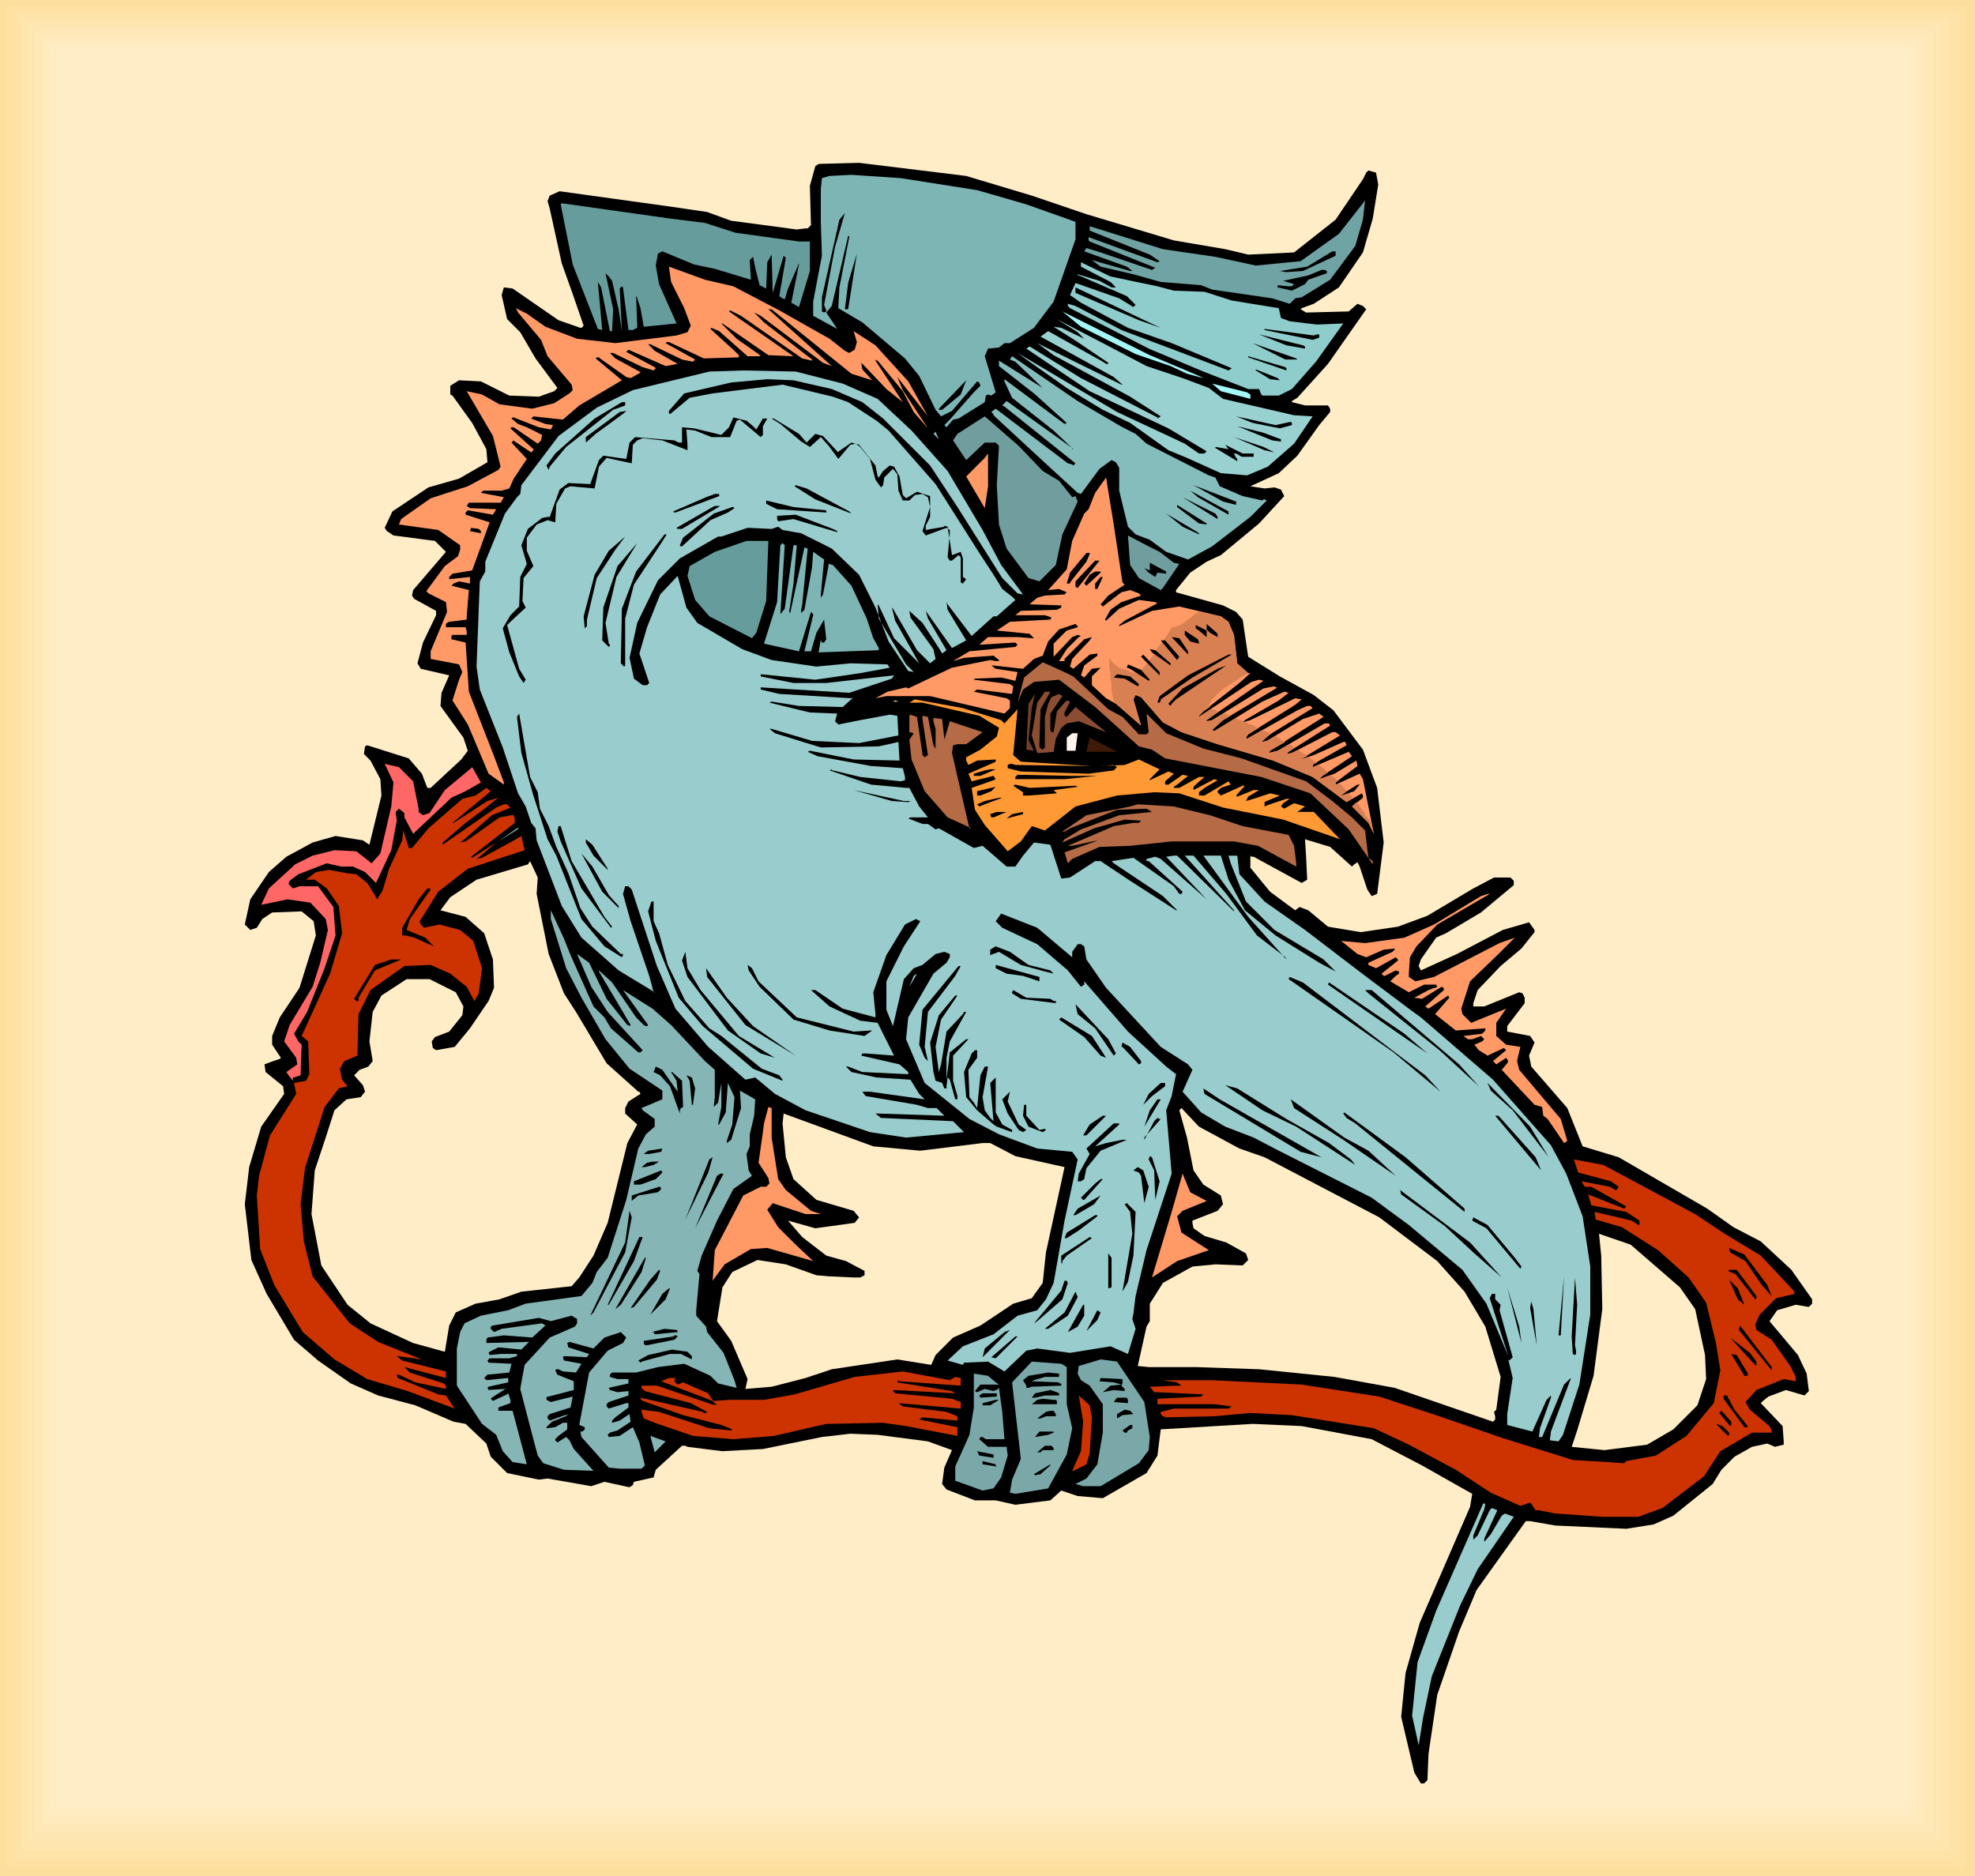 <svg xmlns="http://www.w3.org/2000/svg" fill-rule="evenodd" height="5.719in" preserveAspectRatio="none" stroke-linecap="round" viewBox="0 0 1807 1717" width="6.019in"><style>.pen1{stroke:none}.brush10{fill:#000}.brush11{fill:#7db5b5}.brush13{fill:#669c9c}.brush15{fill:#f96}.brush16{fill:#a5f7f7}.brush19{fill:#9cc}.brush20{fill:#709e9e}.brush22{fill:#b56b45}.brush29{fill:#c30}.brush30{fill:#85b5b5}.brush31{fill:#7aa8a8}</style><path class="pen1" style="fill:#fddf9d" d="M0 0h1807v1717H0V0z"/><path class="pen1" style="fill:#fee1a3" d="M6 6h1793v1703H6V6z"/><path class="pen1" style="fill:#fee3a8" d="M13 11h1779v1690H13V11z"/><path class="pen1" style="fill:#fee5ad" d="M19 17h1765v1676H19V17z"/><path class="pen1" style="fill:#fee6b2" d="M26 22h1750v1663H26V22z"/><path class="pen1" style="fill:#ffe8b8" d="M32 28h1737v1649H32V28z"/><path class="pen1" style="fill:#ffeabd" d="M39 34h1722v1635H39V34z"/><path class="pen1" style="fill:#ffecc2" d="M45 39h1708v1622H45V39z"/><path class="pen1" style="fill:#ffedc7" d="M52 45h1694v1608H52V45z"/><path class="pen1 brush10" d="m944 179 50 17 80 24 47 8 21 5 42-2 38-30 25-37 3-6 2-2 7 2 2 11-5 31-9 31-22 32-23 15-11 4-1 1 5 3 39-1 8-7 5 2 3 3-35 50-28 31-5 3v1l12 3h21l2 3v3l-10 12-20 28-17 16-26 12 13 2 9-1 6 2 3 6-23 25-35 29-13 6-15 10-13 16v2l43 12 12 6 6 7 5 34 29 18 31 17 18 14 27 36 13 35 6 50-6 47-5 2-4-6-7-21-2-4-3 2-2 2-20-18-23-7 1 16 1 21-5 3-44-24h-2l-1-1v11l18 22 23 17 4-3 8 3 18 15 30 5 34-5 27-10 42-25 19-10h15l3 3v4l-30 25-32 19-9 4-14 20-2 6 2 4 33-15 42-22 24-7 5 7v2l-12 15-19 16-21 22-4 12v3h10l32-13 3 1 2 4v5l-16 21v5l21 4 4 6-5 12 2 10 33 38 14 35 33 10 81 47 24 17 25 13 28 26 19 27v4l-3 3-12-2-17 5-7 10 26 31 8 17 2 16-4 4-17-5-16 6-5 4-2 2 20 21 1 14v3l-8 2-7-3-14 3-16 9-12 12-8 13-36 29-18 8-25 4-65-3-23-4h-4l-45 63-16 38-20 58-8 54-1 24-3 3h-3l-6-10-12-51 4-40 13-46 46-106 2-12-46-26-46-24-64-12-45-2-84 5-3 24-10 16-40 23-23-2-15-5-10 9-32 4-18-4h-19l-26-10-4-5 2-15 7-16-22-8-46-6-25-1-26 3-54 11-37 2-32-4-2-1h-3l-24 22-2 7-18 4-1 3-3 2-23-5-12 4-40-7-8 1-29-6-15-15-4-12-19-18-11-2-35-15-34-9-25-11-30-21-22-19-25-42-14-31-6-51 4-34 11-37 21-30-1-7-16-13-1-7 8-3 6-2 1-1-8-12v-8l7-17 18-27 15-48-2-13-11-9-27 1-9 6-5 8-6 2-5-5 5-23 17-25 16-14 24-13 21-6 25 4 6 4 11-45-1-15-9-17-6-6 1-7 2-1 38 12 12 14 5 13h3l28-26 6-8-4-12-21-29 1-12 7-16-26-6-3-5 5-19 12-25v-4l-20-11-2-3 1-5 30-35-10-10-38-5-6-4-2-3 7-15 33-22 28-8 26-15-1-12-13-24-18-25-2-1v-8l8-5 20 1 26 13 27 1 14-5 3-3-20-27-14-24-12-12-5-22 2-7 8 1 42 29 20 7h1l2-2-10-29-10-28-11-50-2-7 2-5 9-4 101 14 34 5 22 8 60 8 8-1h2l3-3-1-36 5-18 3-2 37-1 98 12 60 18zm593 999 14 20 9 42 1 22-8 24-22 22-24 14-39 5-30-3 5-15 15-50 8-61-1-49-2-20 29 10 45 39zm-403-127 23 8 105 55 53 40 25 28 19 32 14 46-4 30-2 2 1 4v3l-2 2-90-31-55-10-69-7-58-2h-43l-10-1 8-36 3-5v-16l12-19 27-15 21-2 25 1 5-5-2-6-18-10-20-6-10-7-1-5v-2l23-9 5-6-2-8-16-10-9-13-6-30-7-25 2-2 16 17 37 20zm-292 2 57-7h7l23 12 45 10-17 78-3 28-10 14-17 5-30 20-25 11-16 16-4 9-31-5-60 9-24 8-31 8-24 2 2-9-15-35-13-18 5-31 9-14 23-11 26 4 28 10 12 1 22 1h6l4-2v-4l-17-9-18-5-22-17-13-15 25 7 36-5 4-5-5-6-34-10-21-19-7-20-3-31 1-9 82 30 43 4zM491 818l11 55 14 36 11 17 28 47 29 26h1l1 2-11 7-3 6v5l11 10-9 17-18 73-13 30-13 20-7 8-46 5-20 7-22 4-18 8-6 12-4 24-29-8-39-18-21-17-24-36-9-47 3-40 10-30 8-25 11-10 13-2 4-5-2-6-8-9 5-5 8-3 4-5-3-18 3-27 8-15 23-15h21l24 12 7 13-1 8-12 15-13 5-3 4 1 6 3 2 17-3 14-17 17-25 5-12-1-26-8-24-17-15-23-6 9-12 24-16 47-14 2-3 7 15-1 15z"/><path class="pen1 brush11" d="m894 174 45 13 45 16v16l-20 57-18 24-22 14h-5l-5 4-10 1-3 7 10 33-4 3-3-1-2 1-1 6-24 15-5 1-6 7-2-2 5-5 22-25 6-6-1-3-2-1-23 27-10 5-5-6-15-31-13-16-39-33-22-13 1-19 9-46v-1h-1l-15 64-5 6 10 15-22-12v-13l8-42-1-31v-30l1-10 7-2 20-1 45 3 70 11z"/><path class="pen1" style="fill:#70a3a3" d="m1240 225-23 31-26 16-6 1-5 5-16-5-55-8-10-4-37-3-25-7-30-7-8-6 35 10h2l-5-4-39-14 2-3 13 4 47 16 3-2-60-24-1-1v-3l63 23 2-1-9-6-55-22v-4l67 21 48 7 37 8 41-4 35-25 22-28 2-3-2 18-7 24z"/><path class="pen1 brush13" d="m645 204 28 9 58 8h10v27l-10 33-7-4 7-35v-1l-10 23-3 10-2-1-3-2 6-35-2-2-10 34-1-35-4 7-1 24-6-3-4-16-2-10-3 3 1 18-33-10-19-4-29-12-4 2-2 11 3 17 16 36-30 3-3-17-3-9v-1l-1-1 1 26v3l-4 2h-4l-5-39-1-1-2 2 2 39-3-20-6-26-3-4-3-3 7 33-1 20h-2l-8-40-3-5 4 44-4-1-23-59-6-30-5-25 1-1 99 14 32 4z"/><path class="pen1 brush10" d="m754 279 2 5v1l-2 1-2-1v-13l16-71 5-6-9 31-10 53zm468-48v3l-30 14-15 1-6-1 25-4 23-14h3v1zm-449 52 3-24 8-27-8 51h-3z"/><path class="pen1" style="fill:#8fcccc" d="m1059 262 15 4 28 1 25 8 43 7 2 9 8 3 25 3 24-1-25 35-22 25-12 6h-15l-1-1-2-5h-10l-41-16-50-21-72-37-2-2v-2l7 2 42 22 61 23 37 14 3-2-55-23-40-14-43-23-10-7 5-11 40 14 13 8 2-2-8-8-44-19h-1v-1l20 6 11 6h4l-5-5-27-14v-4l27 13 43 9z"/><path class="pen1 brush15" d="m671 262 42 22 46 26 14 11 4 2 5-3 2-7-3-10 20 13 30 33 18 32-28-36 5 12 23 35-13-15-10-19-23-28h-1l-1-1v1l25 38-15-12-19-20-4-4 1 6 9 10-19-6-73-59h-3l58 52-8-3-57-43-6-3 9 9 44 34v1l-9-2-56-39-10-5-1 1 59 41-23-1-42-29h-1l14 14 20 14 2 2h-12l-26-23-7-3-1 1 11 10 12 11 3 3v2l-32 1-32-15h-2l-1 1 27 15-2 2-10-2-29-14h-2l6 6 21 12-11 2-34-15-2 2 26 14 1 1-2 2-10-3-27-13h-3l5 5 22 12 1 1-9 5-4-1-24-17-1-1h-2l-1 1 24 20-39 23-15 13-27-3-2 2 13 5 7 1-2 4-11-2-23-9h-1l-1 1 6 5 8 3 14 7-1 5-3 3-22-15h-2l-1 1 21 19v1l-2 2-15-10-1-1-2 2 14 15-12 18-4 9-7 2h-17l-2 2 21 4-3 5h-29l-2 3 3 2 24 1-3 5-23-4-2 2v2l22 7-16 44-18 3-3 3v2l19-2v6l-10-2-5 2-2 2 16 4-2 24v3l-16 2-2 1-1 1v3h18l1 4v3h-13l-1 1v3l13 3 3 45 23 59 9 24v2l-14-10-8-19-11-26-14-22 6-19 3-7-3-7-26-5v-7l15-36-1-9-16-8-2-2 17-23 12-9 2-6v-4l-20-14-36-5 2-5 27-19 34-11 28-15 2-3-7-28-24-41 14 3 16 9 30 4 20-5 14-9 3-3-1-5-22-26-6-15-21-25-2-4 10 5 17 12 29 11 35 4 56-7 10-3 3-6-6-16-12-24-2-14 33 12 26 6z"/><path class="pen1 brush10" d="M1214 248v2l-17 6-3 4-12 6-13-3v-2l10 1h3l2-2-10-3 23-5 12-5h3l2 1zm-669 6 1 3-1-3zm517 46-20-7-58-25v-5l63 30 15 7z"/><path class="pen1 brush16" d="m1097 344 4 2-15-4-15-7-32-11-50-25-17-14 80 40 45 19z"/><path class="pen1" style="fill:#99d1d1" d="m1011 315 38 20 33 11 24 9 13 10 65 15 17 1-17 25-24 21-19 8-24-2-31-14-17-7-35-25-25-12-33-20-34-24-11-8 91 54 62 29 13 9h5l2-2-35-21-72-34-58-39 3-2 47 29 70 36v1l3-2-28-18-70-38-15-11 77 38h1l-8-7-67-37 7-5 50 28 3 2h2v-1l-28-19-22-14 7 1 21 10-6-6-19-12 17 9 27 14z"/><path class="pen1 brush10" d="M1205 306h2v3l-6 2-44-9v-1l45 6 3-1zm-11 11v2l-17-3-25-10 40 10 2 1zm-7 12h-11l-30-15 40 14 1 1z"/><path class="pen1" style="fill:#85bdbd" d="m1027 391 12 6 10 9 57 29 6 2 4 8 21 9 18 4 1-1h1l2 1-15 15-35 27-22 12-20-7-15-11-13-5-7-7-8-33v-21l-3-5-4-2-11 8-17 23-3-1-24-22-26-24-27-25v-1l-2-2 4-3 66 50 4 1 1 1 2-2-65-52-2-1 4-4 60 43v1h1l-18-17-38-30-7-15v-2l55 41 2-1-30-27-32-25v-5l40 25-25-24-5-2 2-3 60 41 41 24z"/><path class="pen1 brush10" d="M1177 337v2l-35-12v-1l34 10 1 1zm-6 11-9-1-13-8v-1l20 8 2 2z"/><path class="pen1 brush19" d="m771 351 32 14 31 29 33 37 32 54 17 32 20 27-5-1-14-14-41-65-25-38-43-43-19-15-28-12-35-8-24-1-33 3-43 10-14 16v2l1 1 18-15 21-4 64-8 46 11 14 5 26 17 11 9 43 49 40 63 15 23 6 10 9 7 3 3-17 15h-3l-20 18-22-29-1-2 1 7 17 28-13 7-24-34 2 7 17 29-4 3-3-5-15-23-12-11 1 6 21 29 2 9-5 4-12-12-22-38-1-1 3 12 22 39 3 3-26-26-14-30-1-1 1 13 25 42 7 7-5-1-18-27-12-31-15-30-25-24-28-14-17-3-4-3-6 2-22-1-24 8h-3l-35 20-20 20-19 39-7 32 4 19 8 6h4l2-2-9-27 7-24 12-30 16-17 8 29 10 14 41 24 27 10 41 6 31-3 34 1 2 3-27 5-41 6-50-5v2l30 6h30l62-7-2 3-39 13-81-5v2l17 4 66 4 2-1-10 9-40-1-25-4-2 1 37 9 25 1-2 7 3 3 20-4 27-5 7 1 1 18-36 7-43-2-37-11h-2l5 4 42 13 53-1 18-4 1 17-42-1-40-8-2 1 9 4 49 9 29 2 2 8v3l-4 1-37-4-25-6h-1v-1l-2 1 38 13 32 3h3l9 17 8 10h-16l-2 1 13 5h5l7 5 3-1 32 18 8-2 22 19h8l7-10 10-12 15 2 10 31 8-1 23-15h5l27 18 42 27h1l-13-13-45-30-2-2 20-3 37 26 5 7h2l1-2-31-28h-2v-2l8-2 5 2 42 37-37-39 7-1h3l52 51v-1l-45-50h8l30 35 28 38 26 20 1 2-35-39-41-56h16l7 22 15 28 28 23 40 25 15 8-11-11-45-27-26-26-14-35-2-7h8l2 17 23 25 37 26 55 42 44 33 7 5 66 57 53 60 14 26 15 39 7 46v44l-10 64-15 46-4 6-8-1 1-8 18-48v-1l-6 6-20 48h-3l1-8 10-28v-2l-4 4-13 29-23-6v-10l5-33-4-17 1 1 3-3-12-43 1-5-5-5v-5h-3l-2 4 17 53-20-48-22-31-49-41-34-25-85-43-23-12-26-10-22-13-17-19 9-20-4-5-25-16-50-54-18-26-2-12-3-2h-3l-5 7v5l-32-27-33-13-5 7 6 6 32 15 28 24 12 15 3-2v-3l40 46 35 32 9 7-4 20-5 13 5 58-23 70-10 42-2 16-1 5 3 9-7 23-16-7-37 6-30-4-10 2-20 19-15-9-22 1-1 2-14-4 14-13 28-11 22-17 18-5 8-10 7-15 10-57 12-56-5-7-32-3-35-13-27-14-41-33-17-40 2-20 23-40 12-10 3-5v-3l-5-2-8 2-12 10-8 3-9 10-10 43-6-15v-26l16-32 15-23-4-2-10 5-17 28-12 34 2 20v3l-30-8-25-17h-4l17 15 28 13 16 2 15 30-26-2h-3l-1 2 35 8 8 7v2l-42-2-13-5h-2l5 5 23 5 31 2 8 13 5 5-50-7h-7l3 4 47 8 10 3h8l5 5 2 2-60-2h-3l5 4 66 3 10 10-53 5-33-5-59-20-28-15-18-15-9 2-34-30-30-35-17-39-23-70-1-1-2-2h-3l-2 7 7 25 17 50 4 15h1l-33-20-34-30-18-29-23-60-1-11-4-5-5-15-7-12-14-42-21-53-3-21 3-78 5-9v-9l18-44 11-15 3-3 1-8 34-45 35-26 33-16 70-17 31-1 48 1 43 11z"/><path class="pen1 brush10" d="M862 375h-3v-1l25-26-5 13-17 14z"/><path class="pen1 brush16" d="M1144 361v4l-27-7-8-7 32 8 3 2z"/><path class="pen1 brush10" d="m572 371-11 4-43 34-15 18-1 3-2-4 8-11 36-32 25-15h3v3z"/><path class="pen1 brush10" d="m545 397-9 8v-5l31-23 6-1-2 2-26 19z"/><path class="pen1 brush20" d="m954 431 15 9 12 15 3-1 2 5-14 30-6 28-15 15-10-3-20-27-7-22-2-36 2-36-3-3h-10l-17 16-12-18 4-6 25-16 31 27 22 23z"/><path class="pen1 brush10" d="m1181 386 1 1v2l-11 3-25-5-15-6 36 8 14-3zm-492 4 3 3 6-10h10l23 14 7 8 8-8 7 2 13 14v1l13-9 7 2 15 19 2 10 1 1 4-6 6-5 4 1 5 9 3 17 3 3 10-6 12 4v19l-4 8v4l17-3v-1l3 1 4 26 8-3 2 6v17l3 2-3 4-2-1v-23l-2-2-6 5h-2l-2-3 2-22v-3l-3-2-19 7-3-4 7-22-2-9-5-3-7 1-5 5h-6l-4-9-1-15-4-5-8 8-1 7-2 2-5-7-5-19-9-11-4-3-5 1-11 13-8-11-7-8-1-1-10 9-8-5-19-16-8-5h-4l-4 7v8l-2 2-19-16-3 1-6 15h-17l-15-6-8-1 1 14v5l-23-9-18-2-5 2-4 4-1 17-23-5-7 8-4 20-22-2-5 2-8 14-1 17-7-2-10 4-9 12v12l6 14-9 11-1 21 3 6-14 13-3 3 11 40 6 10-2 3-4-6-9-22-6-22 7-12 8-8 1-27 6-12-5-17 6-15 13-10 5-1h2l9-25 8-6 20 1 8-22 4-4 21 3 3-15 5-5 36 3 4 2h3v-14l11 1 25 6 7-7 4-9 12 3 6 5zm483 12v2l-8-1-32-13 24 6 16 6z"/><path class="pen1 brush11" d="m854 397 2-2 3 7-5-5z"/><path class="pen1 brush10" d="m1166 414-9-2-28-12 27 9 10 5zm-19 1v3h-11l-5-3h-2l2 4 1 1v2l-20-12v-1l12 2-3-4 16 8h10z"/><path class="pen1 brush15" d="m901 465-17-29 17-17 3-4v30l-3 20zm126 68 2 2-15 10-7 8 2 2 17-13 8-2 8 3 2 2-18 6-10 7-5 9 1 1 12-11 18-8 15 2 2 1-30 16-5 4v1l30-14 25-4 38 9 7 5 5 12 3 26 10 9h2l-10 9-33 26-4 4v1l48-32 7-2 4 1-52 36v1l5-1 47-29 10-2 1 1h2l-50 30-10 9 2 1 44-27 20-9 4 1-9 7-31 18-2 2 7-2 41-20 6 1-6 5-43 27-2 3 1 1 46-26 9-4h3l2 2-39 24-8 7 5-1 33-20 15-5 4 3-49 31-1 2 8-2 43-25h4l1 2-38 24-2 2 5-1 37-19h3l4 3-36 22 12-4 27-12h2l1 3-30 17-1 2v1l33-14 3 4-27 18-3 3 14-5 20-12 1 5-20 15v2l22-10 3 5 10 50-5-10-15-15 10-8v-2l-1-2-14 8-31-23-36-15-51-15-33-11-17-9-20-23-5-2-2 4 7 24-23-20-9-5-13-12v-8l8-8-8 1-7 8-3-2 3-9 12-9v-2l-7 1-15 13-3-2 2-7 16-17 2-3-7 2-18 18v2h-5l7-11 11-11 2-1-3-1-5 2-17 18v-12l12-12 10-3v-1l-2-2-15 5-10 11-5 13-8 3-10 9-27-3h-2l4 3 20 3-2 8-13-3-24 1-1 1 33 4 3 2-1 7-32-4-3 2 30 6 3 2v7l-3 3-2 2-68-16h-40l-10 2 11-6 17-4 2 1 40-19 35-7 5 1h3v-1l-5-4-27 2-10 3 15-9 42-4 2-2-2-2-33 2 8-7h27l13 1h2l-4-4-30-3 12-8 37-2 1-2-6-2h-27l5-4 33-1 4-2v-2l-29-1 7-6 7-2 18-1 2-2-7-3-10 1 17-19 5-26 11-25 4-4 6-15 10-14 7 43 8 53z"/><path class="pen1" d="m1097 560-4 2-3 3-3 2-4 3-3 2-3 1-3 1h-2l-1 2-3 5-4 6-5 6-4 7-5 6-3 4-2 2-1 2-1 1-1 1h-2l-5-1-5-2-6-2-4-3-4-4-1-3h-1 1v10l1 5v5l1 5v6l1 5 1 6 2 1 23 20-7-24 2-4 5 2 20 23 17 9 33 11 51 15 36 15 31 23 6-4-1-1-2-2-1-2-2-2-2-1-1-2-2-2-1-1-4 1v-2l2-1-1-1-1-1-1-1-1-1h-1v-1l-1-1-11 4 3-3 5-3-1-1-1-1-1-1-1-1-1-1h-1l-1-1-1-1-6 2v-1l1-2 3-1-1-1h-1l-1-1-1-1h-1l-1-1-1-1-8 2 6-3-1-1-1-1h-1l-1-1-1-1h-1l-1-1-1-1-6 3-5 1 2-2 6-4h-1l-1-1h-1v-1h-2v-1l-11 6-8 2 1-2 14-8-1-1h-2l-1-1-1-1h-1l-1-1-1-1h-2l-7 4-5 1 8-7h1l-1-1h-1l-1-1h-1l-1-1h-2l-1-1-14 8-1-1 2-3 10-6h-2l-1-1-2-1-2-1h-1l-2-1-2-1h-3l1-1h-1l-1-1h-2l-1-1h-1l-1-1-20 12-2-1 10-9 7-4h-1l-1-1h-2v-1h-3l-10 6-5 1v-1l11-8h-1l-1-1h-1l-1-1h-2v-1l-12 8v-1l4-4 6-4v-1h-1l1-3 2-3 4-4 4-4 6-4 6-4 6-4 7-4-10-9-3-26-5-12-7-5-20-4zm158 195-1-3-2-3-2-2-2-3-1-2-2-3-2-2-2-3-4 4 15 15 5 10-2-8z" style="fill:#d98052"/><path class="pen1 brush10" d="m777 468 2 2-33-13-19-12 1-1 10 3 39 21zm354-6-12-3-27-15 39 15v3zm-7 7v2l-28-16-7-6 35 19v1zm-466-15-40 15h-1l-1-1 30-13 8-3h4v2zm456 19v2l-32-20 30 15 2 3zm-358-6v2l-45-3-10-5v-3l25 6 30 3zm348 13-7-1-20-15v-2l27 17v1zm-480 4h-4l-1-1 33-19 2-1h5l-35 21zm48-19-6 4-16 7-26 24h-1l-1-1 3-7 28-22 17-6h1l1 1zm425 23v1l-15-7-15-12 27 16 3 2zm-331-2v1l-40-12-14 2-1-2v-3l17-1 34 13 4 2zm-326 0v2l-10-2 1-3 7 1 2 2zm165 11-25 38-8 31v43l-1 1-3-3 1-50 13-34 26-34h2l-5 8z"/><path class="pen1 brush20" d="m1061 505 13 10 5 1-15 22-2 2-20-11-8-12-2-27 17 9 12 6z"/><path class="pen1 brush10" d="m546 529-9 38v6l-2 2-1-11 10-38 13-22 15-13-9 12-17 26z"/><path class="pen1 brush13" d="m701 550-9 29-4 5-39-20-13-15-7-22 2-9 23-13 29-10h20l-2 55z"/><path class="pen1 brush10" d="m554 570 3 19 1 1v1l-1 1-6-6 1-30 13-38 18-21-19 31-10 42z"/><path class="pen1 brush11" d="m714 562 4-5 8-58h3l-3 35-4 26 1 1 13-60 3 1-5 51-1 5v3l3-3 7-39 1-14 10 7-3 32v3l2-3 5-26v-2l4 1 17 19 14 30 6 18 5 9v2l-55 2 2-12v1l1 2h2l2-3-2-18-7 12-5 17h-6l8-33v-1l-2-2-11 36-32-7 12-38 3-52 2-2 2 2-4 63z"/><path class="pen1 brush10" d="m997 507-3 7-15 19v1h-3l3-10 15-18h3v1zm-11 31-2-1v-5l18-19h4l-20 25zm81-13-8-1-2 4-6-4-4-4 5 2v-7l15 8v2zm-60-1-13 12-2-2 5-8 5-3h5v1zm-3 15h-2v-5l5-6h2l-5 11zm110 41v3l-7-4-3-3v7l-7-6-3-2v-3l10 5v-6l8 7 2 2zm-17 8v1l-8-2-5-6v-4l12 8 1 3zm-10 8v3l-15-16 7 1 8 12zm-8 5-2 3-15-18h4l13 15zm-8 6v2l-17-12-2-3 5 1 14 12zm-10 11-17-17 2-2 15 16v3zm30 2-29 20v1l-1 2h-2l2-6 26-19 37-19h3l-36 21z"/><path class="pen1 brush22" d="m982 619 32 30 13 7 15 16h7l2-2-2-17 18 18 34 14 35 9 59 21 24 18 18 15 12 12 3 25 4 3v3l-22-32-35-33-45-15-62-12-26-5-12-8-12-3-40-36-33-25-23 2-10 7-5 12 6-23 17-14 22 10 6 3z"/><path class="pen1 brush10" d="m1052 622-1 1-17-11-3-1 1-3 12 5 8 9zm24 18-4 4-1 2-2-2 13-14 32-18 8-3-15 10-31 21zm-390-25 7 2-7-2zm356 11v1l-1 1-12-7-10-1 3-3 12 2 8 7z"/><path class="pen1" style="fill:#8a4d31" d="m952 649-1 31v4l3 2 2-2v-28l3-12 3-6 7-3 3 2-11 16v15l1 2h2l3-19 7-8 2-2 3 1-5 10v3l2 1 8-9 28 23-25-10-11 2-5 4-5 10-2 12-12 1h-3l-5-16 5-30 7-10h5l-9 16z"/><path class="pen1" style="fill:#704029" d="m941 677 5 10-7-1 2-42 6-9-3 13-3 29z"/><path class="pen1" style="fill:#f93" d="m916 659 3 3 12-13-4 42 7 6 65 4-70-1-3-1h-2l-2 1v3l12 3 62 2 23-3 3-3-3-2-10 1h-2l22-1 13-5 19 9-9 9v1l17-8 5 2-8 7v3h3l13-9 5 1-10 8-3 2v1h5l18-10h5l-8 7-2 2v3l19-10 3 1-12 7-5 4v3h5l22-13 2 3-9 3-3 3v1l3 3 20-9h2l-8 9 1 1 15-6h5l-10 6-2 4 7-2 15-5 9 2-12 5-2 1v4l5-2 15-5h3l-6 4-2 3 3 2 9-5 10 3-7 5h15l24 25-52-18-55-11-40-13-23-1-34 3-38 10-28 22-12-4-10 14-12 9-21-24-9-14-3-20 20-7 2-1-2-3-20 5-3-7 23-10 2-1v-2l-17 1-8 4-2-4v-3l13-7 15-12 2-8-18-11-52-12h-12l5-3 44 8 35 11z"/><path class="pen1" style="fill:#fff" d="m817 642 2-1 3 1h-5z"/><path class="pen1 brush10" d="m492 725 2 15 8 16 7 19 11 24 11 32 11 17 26 25h2v1l-1 2-16-10-21-25-23-58-8-15-13-40-11-39-4-33 2-3 10 58 7 14z"/><path class="pen1 brush22" d="M844 690v1l2 2 3-2-5-33v-3l5 1 5 26 2 3v-18l-2-7v-3l8 1 2 18v1l5-17 30 10-15 11h-8l-4 1-1 7 15 65 1 4h2l-22-10-21-24-12-29-2-18 4-6-4-1v-15l1-1 6 2 5 34z"/><path class="pen1 brush10" d="m1136 662-4 4 4-4z"/><path class="pen1" style="fill:#fff5ed" d="M984 687h-8v-12l5-4h5l-2 16z"/><path class="pen1" style="fill:#401a08" d="m994 688 3-13 25 13h-28z"/><path class="pen1" style="fill:#f66" d="m378 715 5 25v3l4 3 6-2 14-21 24-20 1-1 8 14-14 8-13 6-35 33-8-15v-4l-5-4-3 3 1 8-5 27-14 30-10-10-11-5h-11l-13-3-26 10-8 6-1 3 4 4 6-2h17l14 19 2 26-10 30-16 40-12 20 4 7 3 3-1 28-6 2h-1v3l-4-5-2-3 10-7-1-6-11-15 5-15 21-35 7-22 7-30-2-10-14-15-21-3-24 5 7-15 24-22 16-8 20-5 20 1 14 11 8-9 10-43 2-22-8-17 13 3 13 13z"/><path class="pen1 brush10" d="M897 710h-6v-2l10-3 5-1h5l-14 6zm107 0-30 3h-45v-2l2-2 50 1h23zm-20 9 2 1-22 3 3 3-26 2h-5v-3l-9-6 2-1 13 3 42-2zm260-1-5 6-12 4 7-5 8-5h2zm-347 10h-3v-4l17-4-4 4-10 4z"/><path class="pen1 brush29" d="M414 753h1l31-20 10-3-14 11-16 12-21 18v2l49-34 7-3h3l3 3-17 7-25 22-4 3 5-1 31-22 11-2h2l1 3v4l-40 31 1 1 22-14-14 12-4 3 5-1 31-17 5-3 3 13-52 17-27 21-17 27 1 3 3 3 14-3 19 5 12 10 8 25-3 23-4 7-7-13-15-12-18-8-24 1-31 22-11 22-1 38-12 5-4 7 2 10 5 6-8 2-13 17-18 56-4 33 3 34 8 32 34 43 26 17 40 16-22-3h-1l5 4 40 10v6l-38-10 5 5 28 9 3 1 2 2v3l-28-6-15-7h-2l1 3 37 15 7 1 8 12-43-16-37-11-30-18-29-25-26-43-13-33-3-49 2-18 10-37 24-38-2-10 11-2 3-6-1-30-6-5 26-57 11-37-3-25-11-16-11-8h-8l9-7 12-2 16 3 9 1 10 8 8 13 1 2 5-8 6-20 12-26 1-9 5 16h3l15-18 31-27 12-3 10-7 4 3-35 29z"/><path class="pen1 brush10" d="m833 733-2 1-15-1-35-10 46 10h6zm68 3-5 2-2-2 7-3 13-3h3l-16 6z"/><path class="pen1 brush22" d="m1107 746 30 10 42 8 5 10 2 16v3l-35-19-22-4h-57l-38 4-28 1-25 11-4 4-3-10 28-10 2-1-18 4-5 1h-4l42-18 18-3h5l2-2-15-1-28 8-29 13 2-3 15-9 35-13 30-3-5-3-27 1-43 17-5 3h-2l22-15 40-8 7-2 33 2 33 8z"/><path class="pen1 brush10" d="M909 748h-2l-1-3 6-2h9l-12 5zm12 1 5-4 10-2v2l-15 4zm-398 39 30 51 7 9-1 1-27-36-19-43-3-9 1-5h2l10 32z"/><path class="pen1 brush19" d="m456 770 17-12h2l-19 12z"/><path class="pen1 brush15" d="M1257 765v5-5z"/><path class="pen1 brush10" d="M556 795v1l-13-13-7-12v-3l6 5 14 22zm1 24 8 9 1 1v2l-15-15-19-35 10 12 15 26zm-163-5-19 27-3 10 17 7 8 8-18-8-8-2h-3v-7l15-26 8-10h2l1 1z"/><path class="pen1 brush15" d="m1315 846-19 20-6 10-1 15v3l6 4 17-4 60-31 14-5-16 16-25 24-8 25 1 5 8 8 32-13-9 13v12l9 8 13 2-3 13 2 8 38 45 6 20-3 2-15-22-4-3-1-8-7-2-30-32 5-6 1-2-2-3-9 6-3-3 12-10-2-2-15 7-8-5-4-5 7-3 2-2-3-3-8 3h-4l-4-3 17-2 3-3v-2l-27 2-19-15 13-15-1-2-18 12-3-2 17-15v-2l-2-1-18 11-7-1 13-7 5-2h1l2-1-1-2h-11l-14 7-17-10 5-5 3-2v-2l-3-1-10 5h-1l-2-2 15-12v-1l-2-2-18 10-7-3v-2l22-10 2-2v-1l-10 1-16 7-8-3-15-12 22 2 36-5 27-12 43-26 6-2h2l-48 28z"/><path class="pen1 brush10" d="m598 843 5 11 8 29 16 33 22 25 11 7 37 30 16 6 3 4v1l-27-11-46-39-22-26-21-52-7-27 3-9h2v18z"/><path class="pen1 brush30" d="m522 874 21 47 10 10 6 10 25 22h2l2-2-32-35-15-23-13-30 11 8 16 33 19 24h1l1 1 1-1-29-49v-1l12 11 22 32 7 7 2 1h1l1-1-23-32 27 17 17 15 31 33 9 8v25l-1 9 4-4 3-18v22l-3 16h1l6-11 2-27 6 13-2 25-5 15v2l4-3 9-29-1-16 14 8-1 15-4 17v11l-3 7 2 15 3 5-17 12-15 29-14 32-4 14 2 3-3 33v5l9 10 1 5 15 19 10 25 2 7-17-4-7-7-13-6-11-5-24 3-20 5h-22l-2 2v2l7 2h10v4l-18 4 1 2 7 2 10-1v4l-18 6-2 2v2l2 2 16-5h2v4l-12 9-3 3v2l7-2 9-6 1 7-12 8-7 2-2 2 1 2 10-1 12-8 6 14 5 21-3 3h-20l-10-1-25-28-1-5h2l2-2v-2l-5-2 9-48 17-20 14-7 3-5-5-5-15 5-10 10-22-6-2 1 1 4 19 6-2 3-21-1-1 1 1 3 16 3-5 8-12-1-4-2h-2l-1 1 2 4 15 6v8l-23 6h-1l-1 1v2l4 2 20-5-2 10-19 6-2 2v2l2 2 14-5h3l-15 6-5 5v1l8-1 7-4h4v6l-8 6-3 3v1l2 2 8-5 3 3 4 8 18 20-27-1-19-6-5-7-4-15-12-46 4-22 23-25 23-10 2-3v-4l-5-3-19 5-11-3-42 7-2 1v2l3 3 7-3 37-5 3 2-12 11-26-2-15 2-1 2v3l39-1-7 7-21-2-8 4-1 1 1 2 11-1h14v2l-7 2h-18l-2 2 1 2 21 1-2 8-20 2-3 3 2 2 20-2v4l-18 4-1 1 1 2 16-1 1-1-14 9-1 1 2 2 13-6 1-1 2 6v3l-11 4v3h13l13 49-13-2-9-10-6-15-13-10-23-35v-34l3-15 4-8 15-7 25-5 16-6 51-7 10-12 4-10 10-13 17-53 11-47 7-13 8-7v-7l-11-8-1-2 19-8v-8l-30-20-22-27-22-38-14-27-14-45v-8l12 26 6 15z"/><path class="pen1 brush10" d="m1077 833 5 2-5-2zm-136 50 20 5 3 3-8-2-22-6-20-12-8 3v-5l5-3 13 5 17 12zm-300 23 35 42 33 20-13-4-30-21-37-49-5-15 3-8 2 15 12 20zm-298-18-15 25v3h-2l-2-2 19-31 15-5h9l-24 10zm351 10 35 33 52 13 16-1h1l-7 5-32-5-33-10-31-30-10-15-1-5 4 3 6 12zm257-2v2l-15-5-15-2-10-5v-3l40 11v2zm-77-3-25 33-3 32 3 13-3-3-5-12 3-32 33-40h2l-5 9z"/><path class="pen1 brush10" d="m689 939 39 27-46-28-35-44-1-8 19 27 24 26z"/><path class="pen1 brush19" d="m836 893 3-2-7 12 4-10z"/><path class="pen1 brush10" d="m1304 984 14 15-43-36-93-65-3-2 1-2 12 5 112 85zm2-20-91-63 1-2 69 47 21 18zm-345-50 3 2h2v2l-32-4-8-5v-1l1-2 12 7 22 1zm374 60 18 20-36-33-65-52-3-3h6l80 68zm-474-41-5 25 3 23 2-7 5-30 15-16 1-2h2l-15 27-3 15v20l3-25 15-12h2l-14 15v23l4 14v3h-2l-5-18-2-2-1 8v2h-2l-2-5-6-2-2-8-3-27 8-25 15-18h2l-15 22zm160 31-2 2-17-25-16-13-2-9 30 32 7 13zm-9 4-5-2-15-17-23-16 2-2 28 17 13 20zm32 3v2l-2 1-15-16h-1l1-4 7 4 10 13zm-150-3-8 11 1 25 4 5 3 5 3-30 4-8h3l-5 28 2 12 5 7 3 3-3-35 5-5v32l6 11 9 5v2l-14-5-3-2-15-13-10-12-2-23 7-17 3-3h2v7zm-274 31-1-10-5-8h1l9 8 1 24-2 1-1 2v3l-9-25-9-10-6-3 2-5 6 3 14 20zm16-3-2 15h-1l-2-22-3-5 5 2 3 10zm430-2-12 9-8 8 5-10 11-10h4v3zm351 65-33-43-20-18-3-7 39 40 17 28zm-240-35 39 22 20 15 4 5-54-35-31-15-34-23 11 3 45 28zm32 35-19-5-88-53-1-5 15 10 93 53z"/><path class="pen1 brush10" d="m932 1029 7 5-3 2-4-2-10-15-5-13 7-7-2 9 10 21zm115 2 5-15 7-10h3l-15 25zm205 22 25 23-48-33-45-29-3-8 49 35 22 12zm-313-32 12 13 5-1 1 1-3 2-13-5-5-10 1-10h2v10z"/><path class="pen1 brush15" d="m706 1041 6 38 7 10 23 19 9 3h-14l-30-10-5 6 10 16 16 16 16 15-42-12-15 1-24 14-11 15 2-28 26-50 16-8h5l3-3-1-5-9-14 4-28 1-8 4-15 3 1v27z"/><path class="pen1 brush10" d="M1340 1106v3l-100-81-8-5-3-4 1-1 56 41 54 47zm-346-67h-3l6-10 12-8h3l-18 18zm411 20 5 12-42-50h3l34 38zm-343-35-15 17v2l9-17 3-3 2 1h1zm-38 5-22 20 10-3 15-3h4l-24 10-13 16-2 10-3 2h-3l1-7 10-18-3-5 25-23h5v1zm-430 27h-5l4-3 13-2-1 3-11 2zm467 25-4 17-1-27-5-10 1-3 2 1 7 22zm-434 35 22-55 3-2-4 14-21 43z"/><path class="pen1 brush29" d="m1551 1111 27 18 33 20 30 32 1 3-17 4-15 15-4 9 1 5 14 9 17 24 5 10v4l-11-2-25 10-10 11 4 7 18 15 2 4v2h-18l-29 17-15 23-38 29-22 8h-33l-43-3-15-3h-3l-4-6-1-1-9 3-27-12-32-21-43-23-32-15-75-12-38-2-33 3-44 1-3-1-2-2v-2l12-3h50l3-2-16-2h-52v-5l40-2 2-2-42-2h-3l-4-5 25-1h4l-4-3-13-2h45l82 4 71 11 52 17 61 21 64 20 33 2 14 1 2-2 27-5 28-18 25-30 6-30-4-25-9-37-16-23-28-25-33-21-24-7-1-7 34 8 6 4h1v-4l-12-8-32-6-3-10 33 13 2-2-32-18h-6l-3-5 26 5 5 3h1l2-3-7-5-30-8-4-12 27 5 84 45z"/><path class="pen1 brush10" d="m598 1066-8 2h-3l5-4 5-1h6l-5 3zm453 20-4 15-3-25-2-3-5-2 4-3 5 3 5 15zm-451-7-14 5h-6v-3l25-10 1 2-6 6zm62-5-26 50 20-48 3-2h3z"/><path class="pen1 brush15" d="m1104 1099-22 9-5 5 4 15 25 16-29 10-23 15 18-60 10-35 7 17 15 8z"/><path class="pen1 brush10" d="m1009 1079-17 19h-1l-2-2 13-13 5-4h2zm-404 9-3 3-18 3-5 4-1 1v-5l25-8h1l1 2zm769 81-25-22-27-25-40-29-1-4 64 48 29 32zm-373-67-17 10h-2l4-6 21-12-6 8zm36 47-5 24-5 9 9-53-2-20-5-7 2-1 8 8-2 40zm-465-3-29 55-3 3 32-67 4-29 2 6-6 32zm432-33-17 13-11 7h-2l2-5 26-16h2v1zm382 38 6 8-1 2-31-37-13-7 1-3 13 7 25 30zm-806 3-23 40h-1l29-62h3l-8 22zm419-21-23 16-4 5v2h-1v-7l26-17 2 1zm618 43 4 10-9-10-15-22-14-8-1-4 14 6 21 28zm-600 2-3 1v-32l3 4v27zm-430-14-19 30-5 4 27-47h1l-4 13zm14 7-21 25-3 1 18-26 8-9 1 1-3 8zm1006 15v2l-1 1-18-23-7-3 1-1h7l18 24zm-181 36 5-54-3 54h-2zm15 9 1 5v3l-1 1-2-1-1-16 3-54 2 25-2 37zm155-37-6-5-8-18 8 8 6 15zm-619-20-5 15-23 20-3 2 25-30 3-9h2l1 2zm415 55-13-51 11 36 2 15zm-783-40-14 14 11-19 6-5h1l-4 10zm368 15-18 12h-3l18-15 10-19 2 5-9 17zm429 27-6-34 1-6 2 7 3 33zm-414-27-6 10-9 5 14-25h1v10zm12 4-10 10 10-19 3 2-3 7zm617 46-30-37 1-4 29 38v3zm-1001-36v1l-21 2-1-2h-2l12-3 11 1 1 1zm281 16 18-15 5-2-25 25 2-8zm-281-11-3 3-25 5h-2l-1-2v-2l27-4 1-1h2l1 1zm291 20-4-1 22-19h2l-20 20zm696 3v4l-4-4-20-22 18 14 6 8zm-974-5v3l-10-5h-10l-26 7-1 1-2-2 9-5 22-5 14 2 4 4zm965 14 1 1v3h-3l-12-20 5 1 9 15z"/><path class="pen1 brush31" d="m1047 1283 5 32-1 12-9 12-35 21h-16l-7-2 10-5 10-13 5-29v-26l-12-17-8-5-3-6 1-7 20-6 15 2 25 37zm-71-32v34l5 22-5 24-17 31-30 5-5-1 2-12 8-19-8-70 18-19 27 2 5 3z"/><path class="pen1 brush29" d="m874 1260 5 1v7l-56-4-1-1-1 2 50 8 3 2-56-3-1 1 2 2 52 5 8 3v6l-57-5 4 3 40 5 10 4v4l-32-3-3 2 35 7v8l-47-9-21-3-52 1-48 11-37 3-37-3-35-12-10-4-2-6v-2l16 2 46 15 20 2 1-1-10-4-35-9-37-13-2-2v-1l57 13 1 1h2l1-1-15-8-42-11-2-2h-1v-3h14l50 17 5 1-4-4-47-18 7-3h6l-1 3 3 3 5-2 23 10 3 5 2 2 14-1h32l28-5 55-16 44-5 43 8 5-3z"/><path class="pen1 brush10" d="M969 1258v2h-13l-10 3-2 1 25 1v1h2v2l-27 1-3 1h-2v-2l-3-5 5-4 18-3 10 1v1z"/><path class="pen1 brush31" d="m911 1265 3 2h-17l-5 6 2 1 7-3 8 2 2-1h1l2-2 3 22 2 25h-17l-3-2h-2l-1 2 8 7h17l1 8-6 20-7 10-10 2-25-9v-13l13-29 4-25v-31l13 2 7 6z"/><path class="pen1 brush10" d="M1027 1263v3l-1 2 3 3v2l-10-1-10 2 7-6 10-1-7-2-13-1 1-3 20 1v1zm-58 12v2h-13l-9 2h-3l3-4 14-3 6 2 2 1zm-158-2h5-5zm101 5-15 1-1-2 3-2h13v3z"/><path class="pen1 brush29" d="m999 1297-2 33-3 10-12 6h-1l8-18 2-27-4-24 10 9 2 11z"/><path class="pen1 brush10" d="m1587 1290 12 15v1h-3l-19-26v-3h3l7 13zm-555-9v3l-13-1 3-4h9l1 2zm-66 0 1 1v3h-23l5-4 5-1 10 1h2zm-60 5h-7v-2l12-3h3l-8 5zm128 5 3 3-10 1-5 3v-4l7-4 5 1zm-68 3v2h-9l-5 2h-3l8-6 4-1h3l2 3zm618 10-1 1-10-12 2-2 9 10v3zm-2 7v2l-1 1-11-11 6 2 6 6zm-546-4-4 2-1 2h-2l-2-2 7-5h2v3zm-72 4-5 2-12 2 4-5h13v1z"/><path class="pen1 brush30" d="m599 1329-4-15 14 5-10 10z"/><path class="pen1 brush10" d="M964 1325v2h-10l-2 2h-3l7-6h6l2 2zm-55 7v2l-13-2-2-4 15 3v1zm2 9 1 1-13-2v-3l12 3v1zm41 8-5 1-1-1 10-6 5-3v1l-9 8z"/><path class="pen1 brush19" d="m1358 1381-10 24v4l4-4 11-23 2-2 5 2-12 26v3l6-7 10-17 3-2 8 3-33 48-16 33-26 65-8 38-4 25-6-27 5-49 17-47 43-98h2l-1 5z"/></svg>
